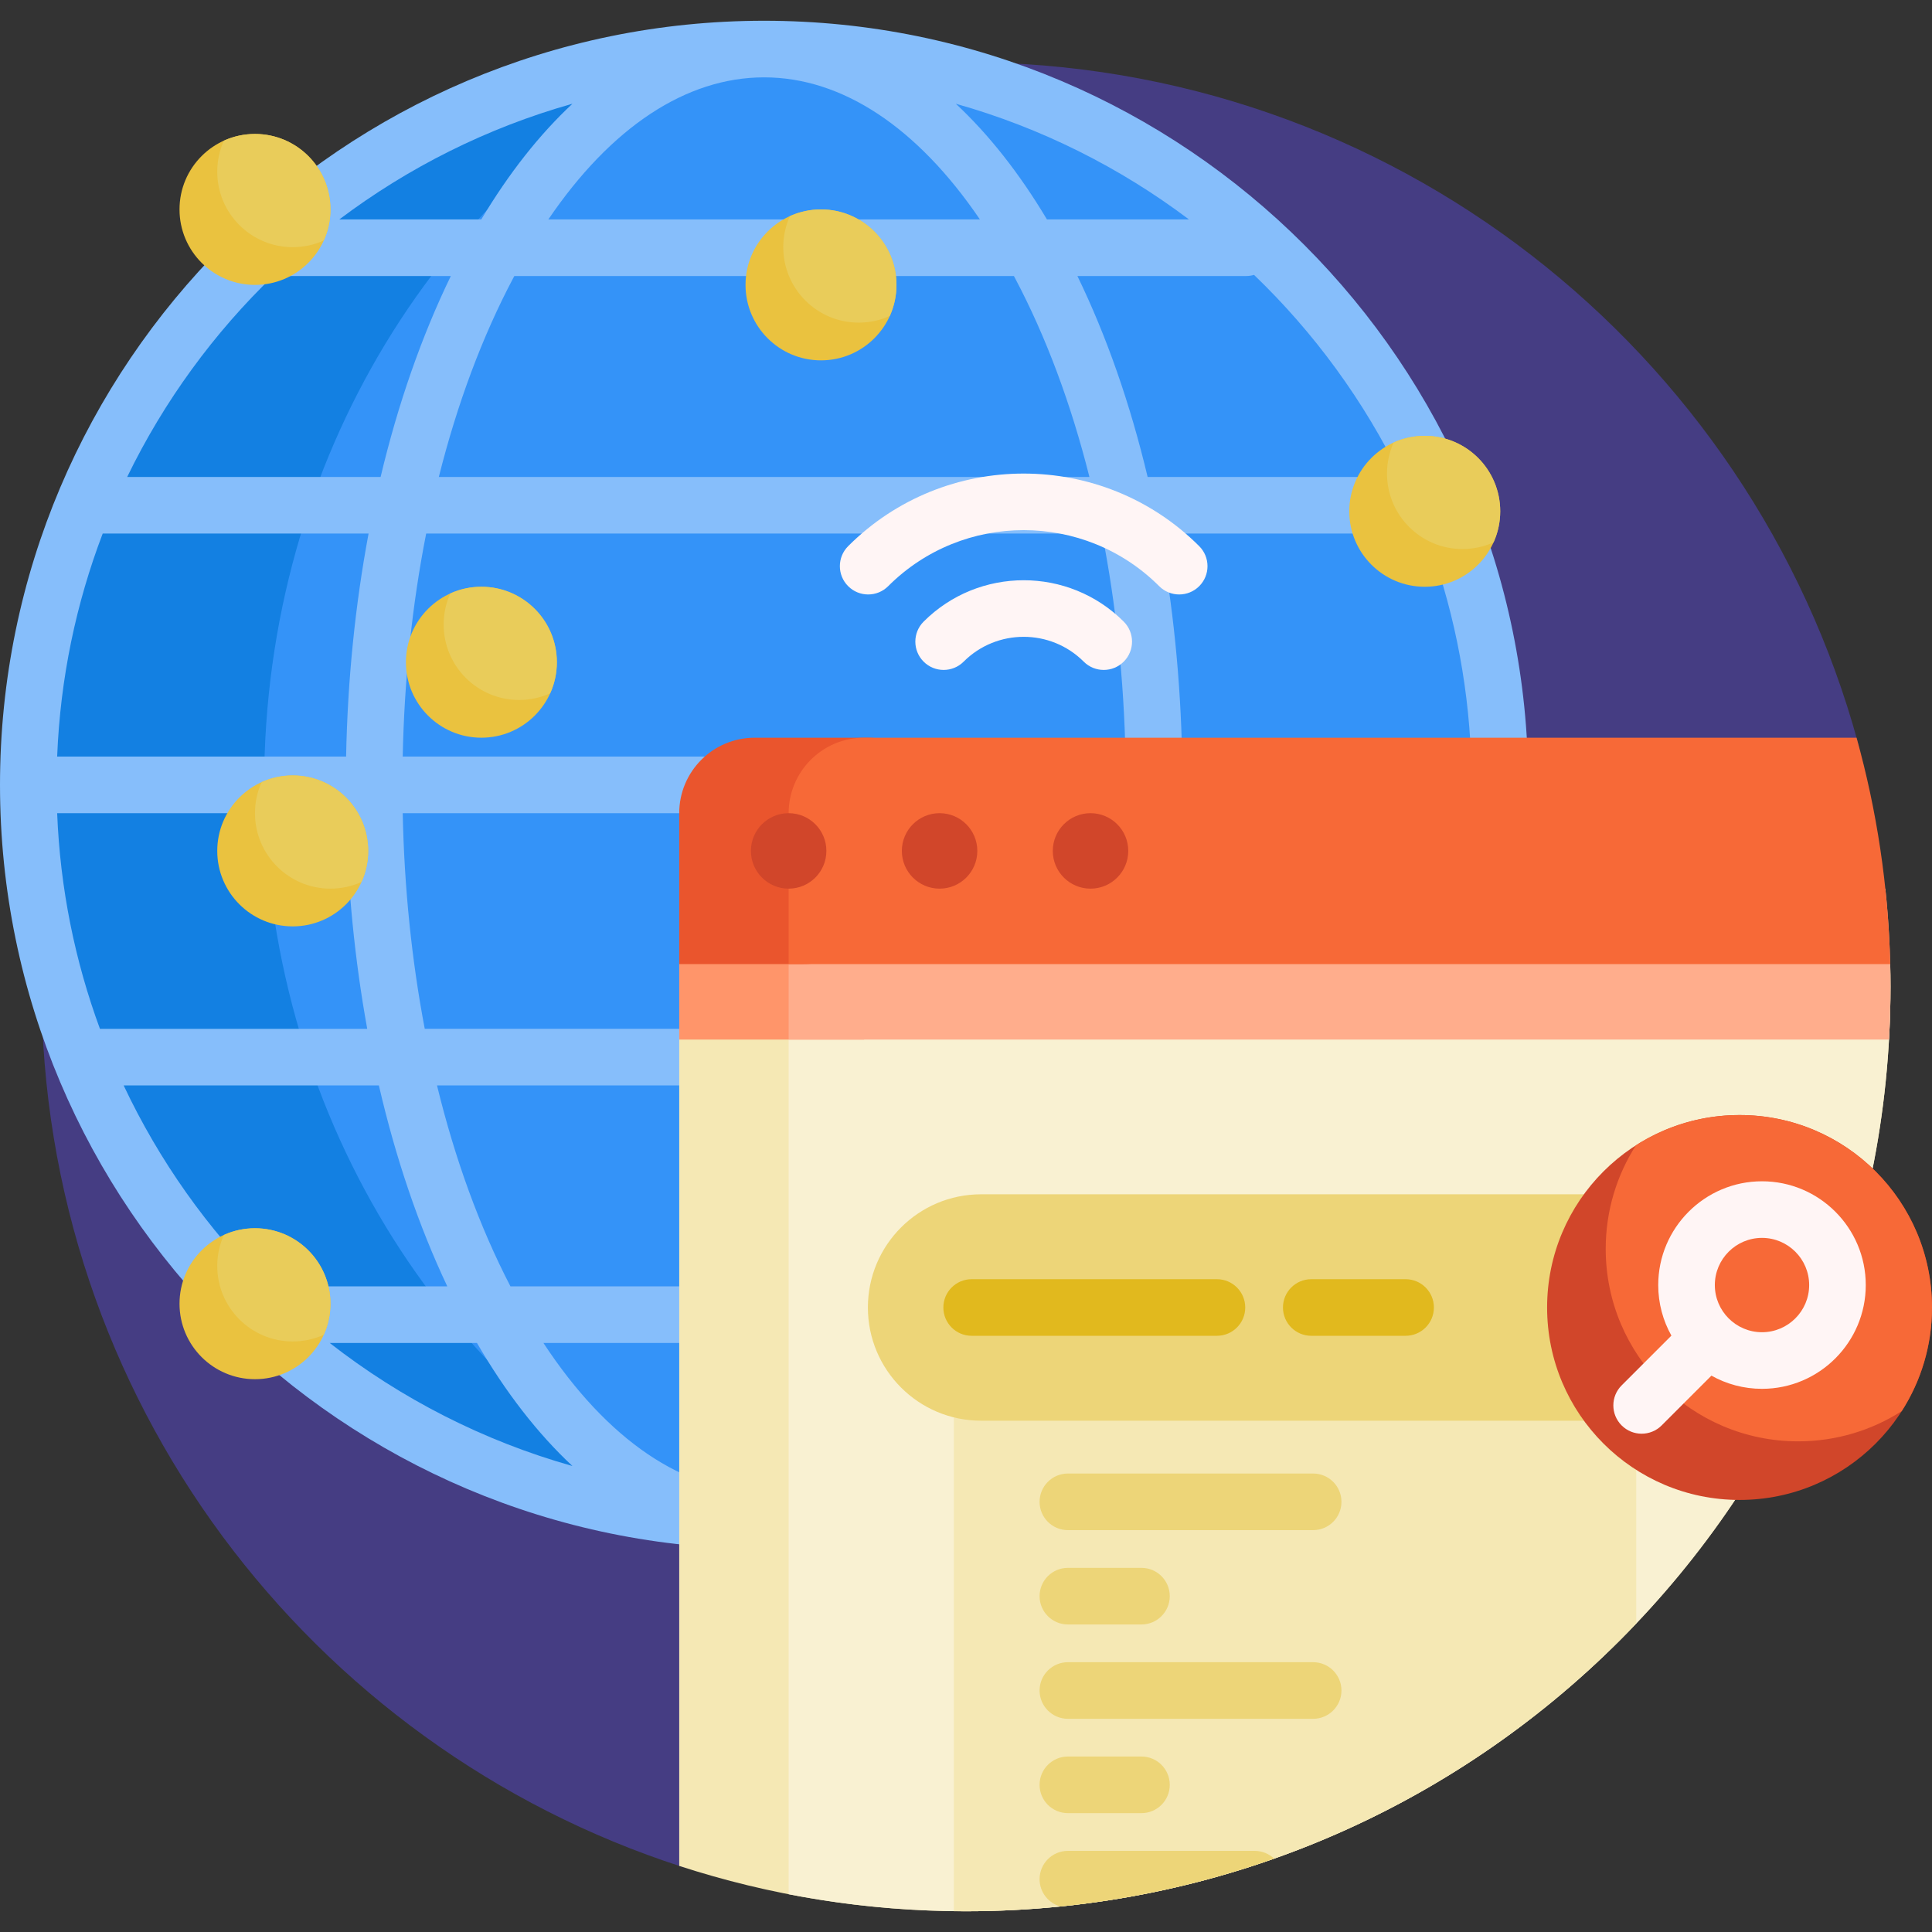 <svg id="Capa_1" enable-background="new 0 0 512 512" height="512" viewBox="0 0 512 512" width="512" xmlns="http://www.w3.org/2000/svg"><rect x="0" y="0" width="512" height="512" fill="#333333" stroke="none"/><g><path d="m180.643 494.692c-98.438-31.787-169.641-124.172-169.643-233.188-.002-135.273 109.473-244.866 244.745-245.004 113.072-.115 208.299 76.37 236.656 180.428 2.55 9.359-4.561 18.571-14.262 18.571h-13.408c-146.759.001-265.731 118.973-265.731 265.733 0 9.536-9.282 16.391-18.357 13.46z" fill="#453d83"/><path d="m397.5 208c0 107.696-87.304 195-195 195s-195-87.304-195-195 87.304-195 195-195 195 87.304 195 195z" fill="#3493f8"/><path d="m185.348 402.021c-98.467-9.854-175.348-92.959-175.348-194.021s76.881-184.167 175.348-194.021c-67.987 33.196-115.348 107.581-115.348 194.021s47.361 160.825 115.348 194.021z" fill="#1380e2"/><path d="m202.5 5.5c-111.659 0-202.5 90.841-202.5 202.5s90.841 202.5 202.5 202.5 202.5-90.841 202.5-202.5-90.841-202.5-202.5-202.5zm187.351 195h-76.574c-.399-20.396-2.423-40.271-5.956-59.1h70.461c7.048 18.487 11.25 38.366 12.069 59.1zm-57.515-127.651c15.949 15.327 29.199 33.442 38.96 53.552h-67.162c-4.593-19.292-10.841-37.251-18.607-53.25h44.698c.733-.001 1.441-.106 2.111-.302zm-219.773 199.801c-3.452-18.149-5.436-37.375-5.837-57.15h191.548c-.401 19.776-2.385 39.001-5.837 57.15zm176.626 15c-4.757 19.515-11.298 37.508-19.465 53.25h-134.448c-8.167-15.742-14.708-33.735-19.465-53.25zm-182.463-87.15c.415-20.485 2.529-40.38 6.214-59.1h179.12c3.685 18.719 5.799 38.614 6.214 59.1zm9.567-74.1c4.866-19.373 11.503-37.206 19.754-52.773.084-.159.169-.318.254-.477h132.397c.085.159.17.317.254.477 8.251 15.568 14.889 33.401 19.754 52.773zm198.788-68.25h-37.629c-7.331-12.276-15.447-22.545-24.154-30.659 22.603 6.37 43.489 16.881 61.783 30.659zm-112.581-37.65c20.68 0 40.591 13.23 57.182 37.65h-114.364c16.591-24.42 36.502-37.65 57.182-37.65zm-50.798 6.992c-8.707 8.113-16.823 18.382-24.154 30.659h-37.629c18.294-13.779 39.18-24.29 61.783-30.659zm-79.038 45.357c.669.196 1.378.302 2.111.302h44.698c-7.766 15.999-14.014 33.958-18.607 53.25h-67.162c9.761-20.11 23.012-38.225 38.96-53.552zm-45.446 68.551h70.461c-3.533 18.828-5.557 38.704-5.956 59.1h-76.574c.819-20.734 5.021-40.613 12.069-59.1zm-12.069 74.1h76.574c.385 19.693 2.286 38.902 5.596 57.15h-70.831c-6.608-17.932-10.549-37.143-11.339-57.15zm55.424 125.61c-15.523-15.387-28.378-33.461-37.801-53.459h67.636c4.451 19.25 10.539 37.204 18.13 53.25h-46.201c-.608-.001-1.198.072-1.764.209zm16.803 14.79h39.024c7.629 13.142 16.138 24.069 25.302 32.608-23.658-6.666-45.434-17.87-64.326-32.608zm115.124 39.6c-21.223 0-41.638-13.935-58.484-39.6h116.968c-16.846 25.665-37.261 39.6-58.484 39.6zm50.798-6.992c9.164-8.539 17.673-19.466 25.302-32.608h39.024c-18.892 14.738-40.668 25.942-64.326 32.608zm81.129-47.398c-.566-.137-1.157-.209-1.765-.209h-46.201c7.591-16.046 13.68-34 18.13-53.25h67.636c-9.421 19.997-22.276 38.072-37.8 53.459zm44.085-68.46h-70.832c3.311-18.249 5.211-37.457 5.596-57.15h76.574c-.789 20.007-4.73 39.218-11.338 57.15z" fill="#86befb"/><path d="m200 255.5h300.928c.048 1.994.072 3.994.072 6 0 135.31-109.69 245-245 245-26.529 0-52.074-4.217-76-12.017v-218.983c0-11.046 8.954-20 20-20z" fill="#f5e8b4"/><path d="m229 255.5h271.928c.048 1.994.072 3.994.072 6 0 135.31-109.69 245-245 245-16.075 0-31.789-1.548-47-4.504v-226.496c0-11.046 8.954-20 20-20z" fill="#f9f1d2"/><path d="m229 275.5h-49v-20c0-11.046 8.954-20 20-20h9c11.046 0 20 8.954 20 20z" fill="#ff956a"/><path d="m500.607 275.5h-291.607v-20c0-11.046 8.954-20 20-20h270.636c.901 8.543 1.364 17.218 1.364 26 0 4.699-.132 9.367-.393 14z" fill="#ffad8c"/><path d="m212.25 255.5h-32.25v-40c0-11.046 8.954-20 20-20h30c11.046 0 20 8.954 20 20v2.25c0 20.849-16.901 37.75-37.75 37.75z" fill="#ea552d"/><path d="m500.928 255.5h-291.928v-40c0-11.046 8.954-20 20-20h263.007c5.346 19.156 8.422 39.259 8.921 60z" fill="#f76937"/><path d="m299 225.5c0 5.523-4.477 10-10 10s-10-4.477-10-10 4.477-10 10-10 10 4.477 10 10zm-50-10c-5.523 0-10 4.477-10 10s4.477 10 10 10 10-4.477 10-10-4.477-10-10-10zm-40 0c-5.523 0-10 4.477-10 10s4.477 10 10 10 10-4.477 10-10-4.477-10-10-10z" fill="#d1462a"/><path d="m237.573 75.5c0 11.046-8.954 20-20 20s-20-8.954-20-20 8.954-20 20-20 20 8.954 20 20zm-170 0c11.046 0 20-8.954 20-20s-8.954-20-20-20-20 8.954-20 20 8.955 20 20 20zm0 250c-11.046 0-20 8.954-20 20s8.954 20 20 20 20-8.954 20-20-8.954-20-20-20zm60-170c-11.046 0-20 8.954-20 20s8.954 20 20 20 20-8.954 20-20-8.954-20-20-20zm-50 50c-11.046 0-20 8.954-20 20s8.954 20 20 20 20-8.954 20-20-8.954-20-20-20zm300-90c-11.046 0-20 8.954-20 20s8.954 20 20 20 20-8.954 20-20-8.954-20-20-20z" fill="#eac23f"/><path d="m147.573 175.5c0 2.935-.632 5.722-1.767 8.232-2.511 1.135-5.298 1.768-8.233 1.768-11.046 0-20-8.954-20-20 0-2.935.632-5.722 1.767-8.232 2.511-1.135 5.298-1.768 8.233-1.768 11.046 0 20 8.954 20 20zm70-120c-2.935 0-5.722.632-8.233 1.768-1.135 2.511-1.767 5.298-1.767 8.232 0 11.046 8.954 20 20 20 2.935 0 5.722-.632 8.233-1.768 1.135-2.511 1.767-5.298 1.767-8.232 0-11.046-8.954-20-20-20zm160 60c-2.935 0-5.722.632-8.233 1.768-1.135 2.511-1.767 5.298-1.767 8.232 0 11.046 8.954 20 20 20 2.935 0 5.722-.632 8.233-1.768 1.135-2.511 1.767-5.298 1.767-8.232 0-11.046-8.954-20-20-20zm-300 90c-2.935 0-5.722.632-8.233 1.768-1.135 2.511-1.767 5.298-1.767 8.232 0 11.046 8.954 20 20 20 2.935 0 5.722-.632 8.233-1.768 1.135-2.511 1.767-5.298 1.767-8.232 0-11.046-8.954-20-20-20zm0-140c2.935 0 5.722-.632 8.233-1.768 1.135-2.511 1.767-5.298 1.767-8.232 0-11.046-8.954-20-20-20-2.935 0-5.722.632-8.233 1.768-1.135 2.511-1.767 5.298-1.767 8.232 0 11.046 8.955 20 20 20zm-10 260c-2.935 0-5.722.632-8.233 1.768-1.135 2.511-1.767 5.298-1.767 8.232 0 11.046 8.954 20 20 20 2.935 0 5.722-.632 8.233-1.768 1.135-2.511 1.767-5.298 1.767-8.232 0-11.046-8.954-20-20-20z" fill="#e9cc5a"/><path d="m297.803 164.737c2.929 2.929 2.929 7.678 0 10.606-1.464 1.464-3.384 2.196-5.303 2.196s-3.839-.732-5.303-2.196c-8.773-8.773-23.048-8.772-31.82 0-2.929 2.929-7.678 2.929-10.606 0-2.929-2.929-2.929-7.678 0-10.606 14.62-14.622 38.411-14.621 53.032 0zm20-20c-25.649-25.649-67.383-25.649-93.033 0-2.929 2.929-2.929 7.678 0 10.606 2.929 2.929 7.678 2.929 10.606 0 19.8-19.801 52.018-19.802 71.82 0 1.464 1.464 3.384 2.196 5.303 2.196s3.839-.732 5.303-2.196c2.93-2.928 2.93-7.677.001-10.606z" fill="#fff5f5"/><path d="m433.617 430.252c-44.637 46.967-107.707 76.248-177.617 76.248-1.073 0-2.144-.008-3.214-.021v-150.979h180.832v74.752z" fill="#f5e8b4"/><path d="m480 376.5h-220c-16.569 0-30-13.431-30-30 0-16.569 13.431-30 30-30h220c16.569 0 30 13.431 30 30 0 16.569-13.431 30-30 30z" fill="#edd578"/><path d="m355.5 448c0 4.142-3.358 7.5-7.5 7.5h-65c-4.142 0-7.5-3.358-7.5-7.5s3.358-7.5 7.5-7.5h65c4.142 0 7.5 3.358 7.5 7.5zm-72.5 42.5c-4.142 0-7.5 3.358-7.5 7.5 0 3.459 2.342 6.371 5.528 7.237 19.658-1.995 38.63-6.313 56.635-12.677-1.345-1.277-3.162-2.06-5.163-2.06zm0-10.001h19.5c4.142 0 7.5-3.357 7.5-7.5 0-4.142-3.358-7.5-7.5-7.5h-19.5c-4.142 0-7.5 3.358-7.5 7.5 0 4.143 3.358 7.5 7.5 7.5zm0-74.999h65c4.142 0 7.5-3.358 7.5-7.5s-3.358-7.5-7.5-7.5h-65c-4.142 0-7.5 3.358-7.5 7.5s3.358 7.5 7.5 7.5zm0 24.999h19.5c4.142 0 7.5-3.357 7.5-7.5 0-4.142-3.358-7.5-7.5-7.5h-19.5c-4.142 0-7.5 3.358-7.5 7.5 0 4.143 3.358 7.5 7.5 7.5z" fill="#edd578"/><path d="m322.5 354h-65c-4.142 0-7.5-3.358-7.5-7.5 0-4.142 3.358-7.5 7.5-7.5h65c4.142 0 7.5 3.358 7.5 7.5 0 4.142-3.358 7.5-7.5 7.5zm57.5-7.5c0-4.142-3.358-7.5-7.5-7.5h-25c-4.142 0-7.5 3.358-7.5 7.5 0 4.142 3.358 7.5 7.5 7.5h25c4.142 0 7.5-3.358 7.5-7.5z" fill="#e1b91e"/><path d="m461 397.5c-28.167 0-51-22.833-51-51 0-28.166 22.833-51 51-51 28.166 0 51 22.833 51 51 0 28.167-22.833 51-51 51z" fill="#d1462a"/><path d="m512 346.5c0 10.108-2.941 19.53-8.014 27.456-7.926 5.073-17.347 8.014-27.456 8.014-28.167 0-51-22.833-51-51 0-10.108 2.941-19.53 8.014-27.456 7.926-5.073 17.347-8.014 27.456-8.014 28.167 0 51 22.833 51 51z" fill="#f76937"/><path d="m466.948 313.053c-15.164 0-27.5 12.337-27.5 27.5 0 4.862 1.268 9.434 3.492 13.401l-13.19 13.19c-2.929 2.93-2.929 7.678 0 10.607 1.464 1.464 3.384 2.196 5.303 2.196s3.839-.732 5.303-2.196l13.19-13.19c3.967 2.224 8.539 3.492 13.401 3.492 15.164 0 27.5-12.337 27.5-27.5s-12.336-27.5-27.499-27.5zm0 40c-6.893 0-12.5-5.607-12.5-12.5s5.607-12.5 12.5-12.5 12.5 5.607 12.5 12.5-5.608 12.5-12.5 12.5z" fill="#fff5f5"/></g></svg>